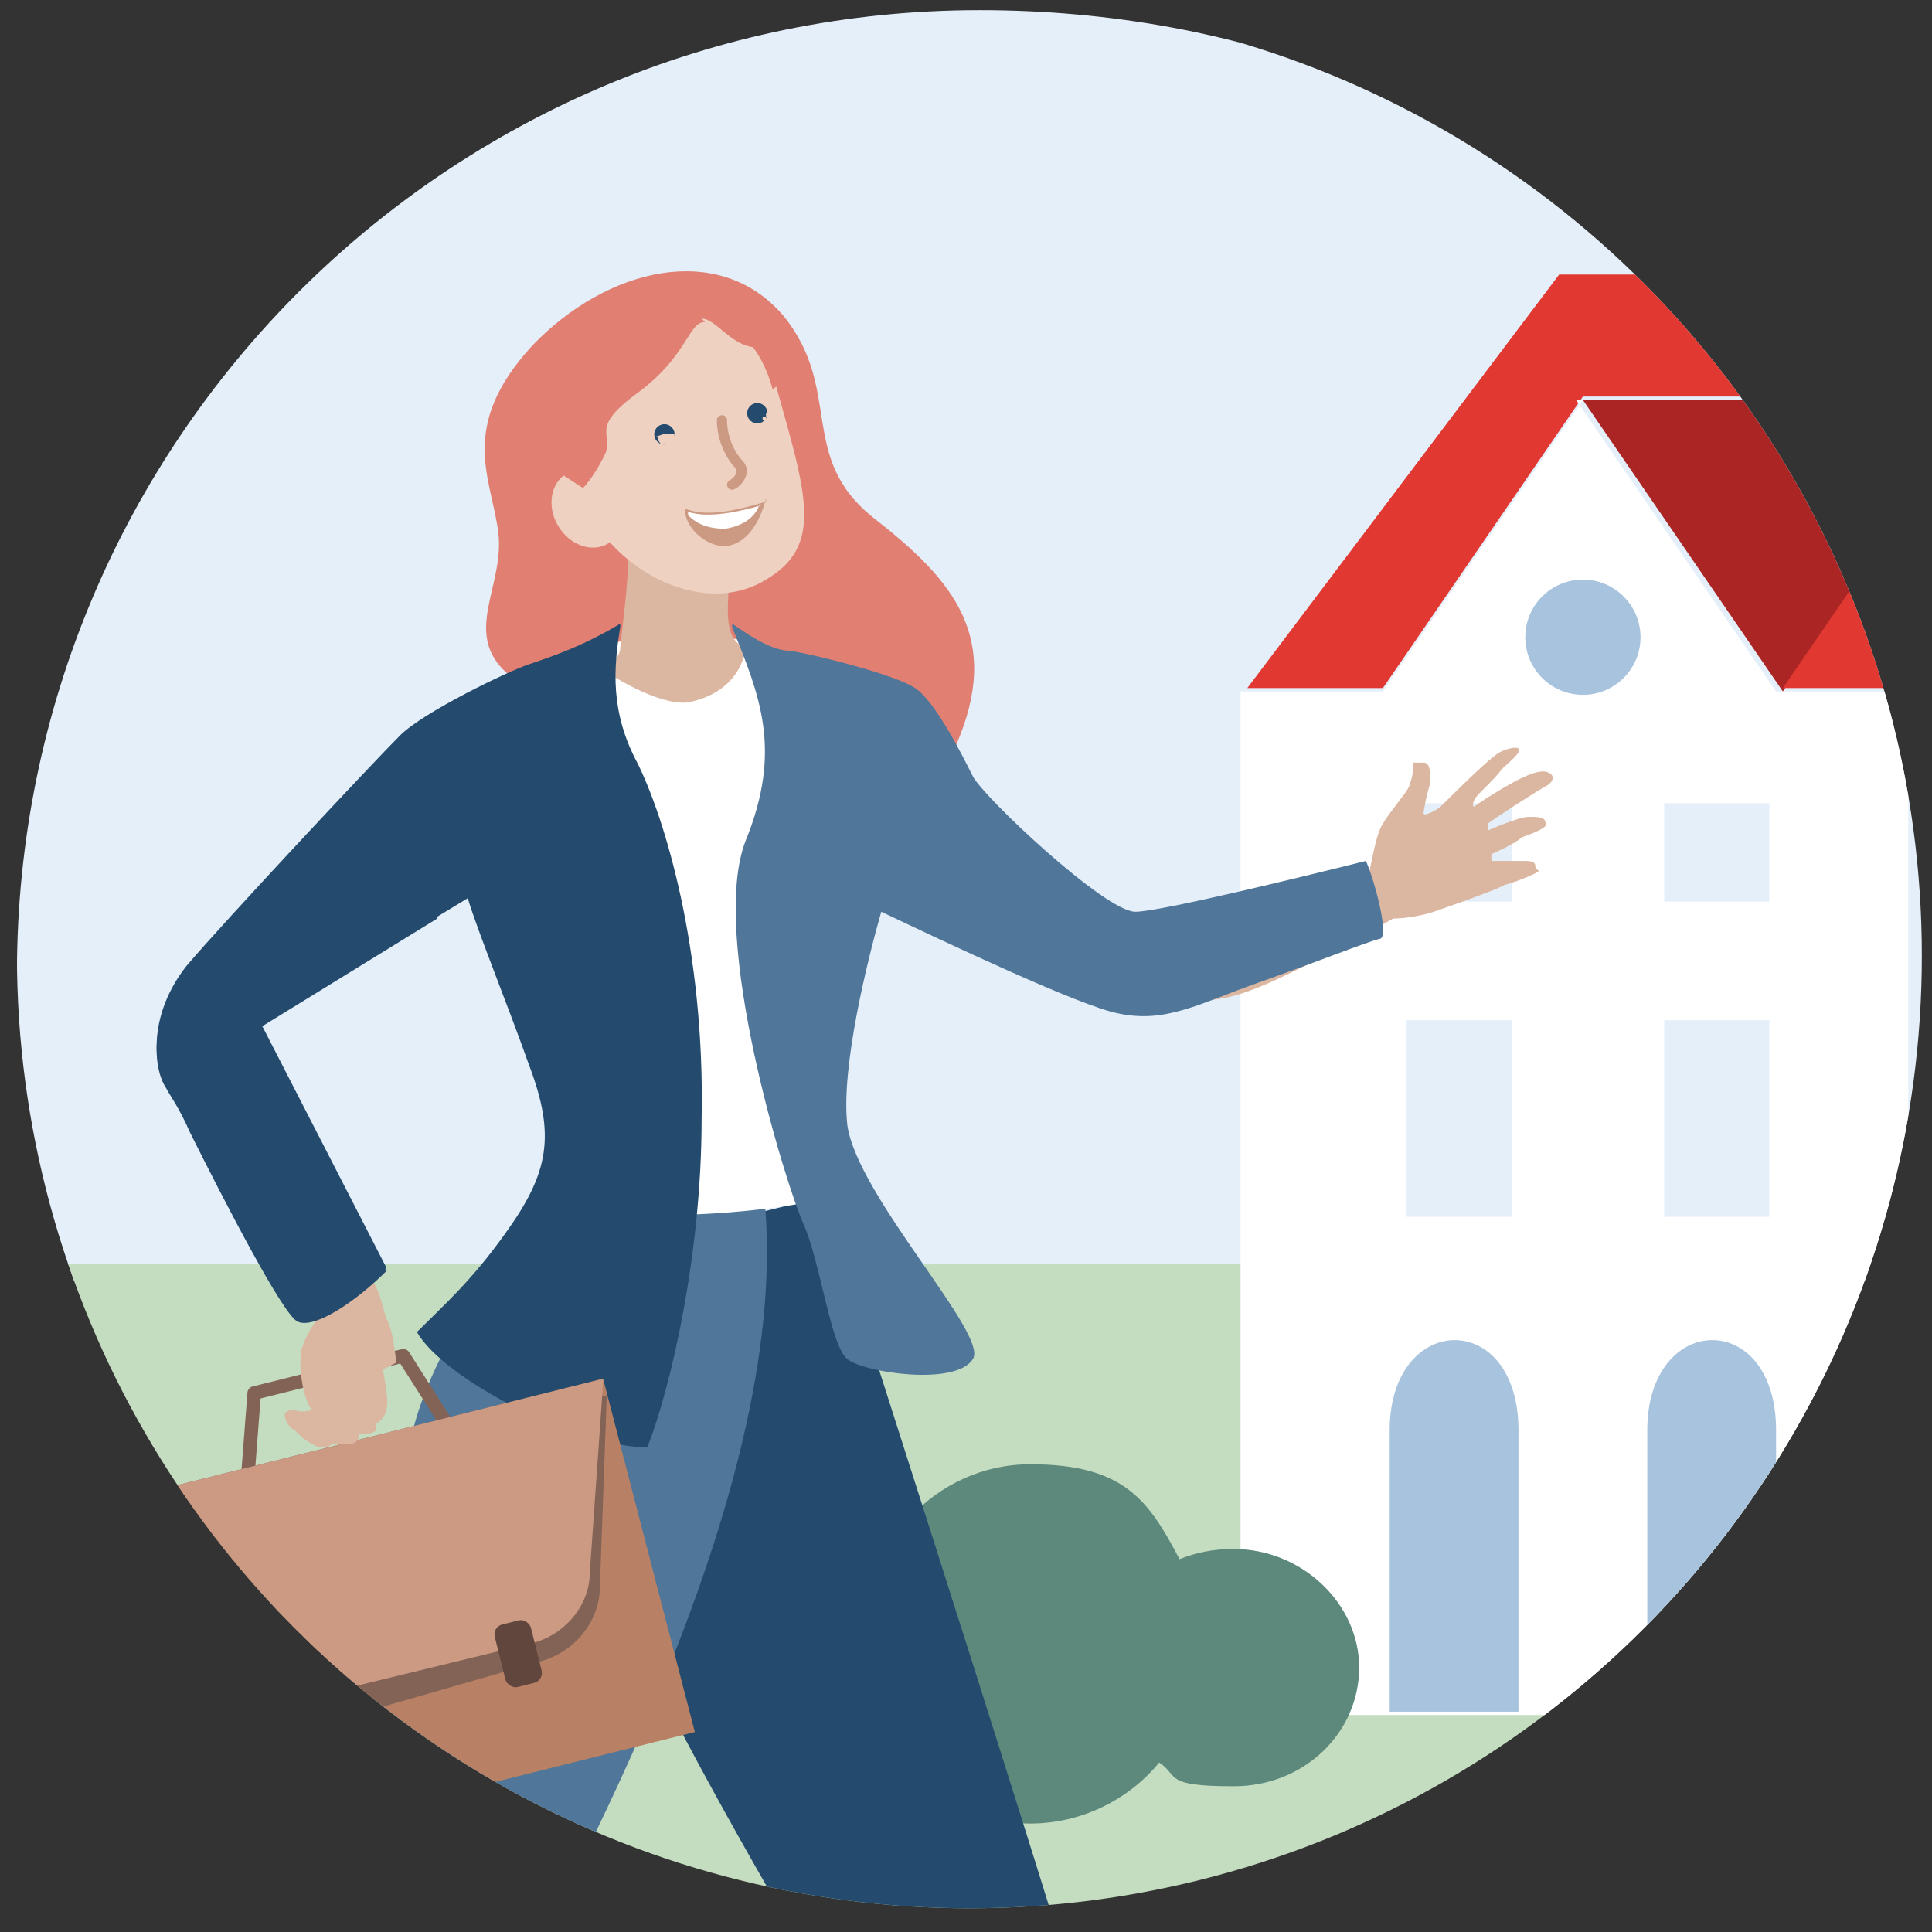 <?xml version="1.0" encoding="UTF-8"?>
<svg id="Layer_1" data-name="Layer 1" xmlns="http://www.w3.org/2000/svg" width="57" height="57" version="1.1" xmlns:xlink="http://www.w3.org/1999/xlink" viewBox="0 0 57 57">
  <rect x="0" y="0" width="57" height="57" fill="#333333" stroke="none"/>
  <defs>
    <style>
      .cls-1, .cls-2, .cls-3, .cls-4, .cls-5, .cls-6, .cls-7, .cls-8, .cls-9, .cls-10, .cls-11, .cls-12, .cls-13, .cls-14, .cls-15, .cls-16, .cls-17, .cls-18, .cls-19, .cls-20, .cls-21 {
        stroke-width: 0px;
      }

      .cls-1, .cls-4, .cls-6, .cls-7, .cls-14 {
        fill-rule: evenodd;
      }

      .cls-1, .cls-18 {
        fill: #fff;
      }

      .cls-2 {
        fill: #244b6d;
      }

      .cls-22 {
        stroke: #cc9a83;
        stroke-linecap: round;
        stroke-width: .3px;
      }

      .cls-22, .cls-10, .cls-23 {
        fill: none;
      }

      .cls-3 {
        fill: #60463c;
      }

      .cls-4, .cls-16 {
        fill: #cc9a83;
      }

      .cls-5 {
        fill: #a8c3dd;
      }

      .cls-6, .cls-8 {
        fill: #e4effa;
      }

      .cls-7 {
        fill: #846357;
      }

      .cls-9 {
        fill: #aa2523;
      }

      .cls-11 {
        fill: #e13831;
      }

      .cls-12 {
        fill: #dbb6a1;
      }

      .cls-23 {
        stroke: #846357;
        stroke-linejoin: round;
        stroke-width: .4px;
      }

      .cls-13 {
        fill: #b88064;
      }

      .cls-14 {
        fill: #5d897d;
      }

      .cls-24 {
        clip-path: url(#clippath);
      }

      .cls-15 {
        fill: #e17f72;
      }

      .cls-17 {
        fill: #50769a;
      }

      .cls-19 {
        fill: #eed1c1;
      }

      .cls-20 {
        fill: #c4dcbf;
      }

      .cls-21 {
        fill: #dbb6a0;
      }
    </style>
    <clipPath id="clippath">
      <circle class="cls-10" cx="28.6" cy="28.2" r="28.1"/>
    </clipPath>
  </defs>
  <g class="cls-24">
    <g>
      <path class="cls-6" d="M57.2,25.8v5.8c-.2,2.2-.7,4.2-1.3,6.2H2c-1-2.9-1.5-5.9-1.5-9.1C.5,13,13.2.3,28.9.3s26.8,11.2,28.3,25.5Z"/>
      <path class="cls-20" d="M53.7,66.5c11.2-1.4,16.9-20.9,18.5-29.2H-1.9c-5.7,3.9,3.7,21.3,20.7,21.3s22.2,9.5,35,7.9Z"/>
      <path class="cls-9" d="M46.7,11.8l5.9,8.6,5.9-8.6h-11.8Z"/>
      <path class="cls-11" d="M40.8,20.3l5.9-8.6h11.8l-5.9,8.6h3.9l9.6-12.2h-20.1l-9.2,12.2h4.2Z"/>
      <path class="cls-18" d="M46.7,11.8l-5.9,8.6h-4.2v30.2h19.7v-30.2h-3.9l-5.9-8.6Z"/>
      <path class="cls-5" d="M41,42.2c0-3.5,3.8-3.6,3.8,0v8.3h-3.8v-8.3Z"/>
      <path class="cls-5" d="M48.6,42.2c0-3.5,3.8-3.6,3.8,0v8.3h-3.8v-8.3Z"/>
      <ellipse class="cls-5" cx="46.7" cy="18.8" rx="1.7" ry="1.7"/>
      <path class="cls-8" d="M41.5,30.1h3.1v5.8h-3.1v-5.8Z"/>
      <path class="cls-8" d="M41.5,26.6h3.1v-2.9h-3.1v2.9Z"/>
      <rect class="cls-8" x="49.1" y="30.1" width="3.1" height="5.8"/>
      <rect class="cls-8" x="49.1" y="23.7" width="3.1" height="2.9"/>
      <path class="cls-14" d="M34.2,52c-.9,1.1-2.3,1.8-3.8,1.8-2.8,0-5-2.4-5-5.3s2.2-5.3,5-5.3,3.5,1.1,4.4,2.8c.5-.2,1-.3,1.6-.3,2,0,3.7,1.6,3.7,3.5s-1.6,3.5-3.7,3.5-1.6-.3-2.2-.7Z"/>
      <path class="cls-15" d="M15,20l3.1-.3c1.1-.2,2.9-1.4,3-1,0,.4.5.7.8.5.2,0,.7-.2.9.2.4.5,2.5.5,3.4.8.7.2,1.6,1.3,2,1.8,1.4-3.2-.1-4.9-2.4-6.7s-.9-3.8-2.7-6c-1.9-2.2-5.2-1.4-7.4.9-2.2,2.4-1.2,3.9-1,5.5.2,1.6-1.1,3,.3,4.2Z"/>
      <path class="cls-21" d="M45.3,25.6c0-.1,0-.2-.3-.2-.2,0-.9,0-1,0,0,0,0-.1,0-.2,0,0,.7-.3.9-.5.3-.1.8-.3.7-.4,0-.2-.2-.2-.5-.2-.3,0-1.2.4-1.2.4,0,0,0-.1,0-.2.1-.1,1.5-1,1.7-1.1.2-.1.3-.3.1-.4-.2-.1-.5,0-.9.2-.4.2-1.2.7-1.3.8,0,0-.1,0,0-.2,0-.1.6-.6.8-.9.2-.2.6-.5.5-.6,0-.1-.5,0-.7.2-.3.2-1.5,1.4-1.6,1.5-.1.1-.5.3-.5.2,0-.1.1-.6.2-.9,0-.3,0-.6-.2-.6-.2,0-.3,0-.3,0,0,0,0,.4-.1.6,0,.2-.5.7-.8,1.2-.2.3-.3,1-.4,1.4-.7.2-2.3.9-3.3,1-.8,0-2.2.4-2.8,1.2,0,0-.3.2-.5.8-.1.6.9.8,1.3.8.4,0,.9.1,2.1-.4,1-.4,3.4-1.7,3.9-2,.4,0,.9-.1,1.2-.2.3-.1,2-.7,2.1-.8.1,0,.9-.3,1-.4h0Z"/>
      <path class="cls-2" d="M24.3,35.3c2.2,6.9,7,21.8,8.3,26.4,1.4,4.7,2.4,7.6,2.7,8.2-.5.5-2,1.3-2.9,1.3-4.9-6.8-13.3-21.2-13.9-23.6-.5-2-.2-3.2,0-3.6l3.4-8.1,2.4-.6Z"/>
      <path class="cls-17" d="M16.3,34.6c1.1.3,2,.9,6.2.3,1.1,8.3-5.2,19.8-7.6,24.4-1.1,2.2-9.6,10.2-12.9,11.3-1.1-.7-2.3-1.9-2.6-2.4,3.6-3.9,7.9-8.7,9.7-12.1,1.8-3.3,2.3-9.9,3-13.5.5-2.9,3.5-6.6,4.3-8.1Z"/>
      <path class="cls-18" d="M17.4,19.2c1.1-.5,3.4-.6,4.5-.3.8.2,3.4,1.1,4.6,1.5l-2,12.2.9,2.5c-2.6.8-7.1,1-9.4.4.5-1.6,1-2.8,0-5.7-1-2.9-3-5.4-3.3-6.7-.3-1.3.3-1.6.9-1.9.5-.3,2.5-1.4,3.9-2Z"/>
      <path class="cls-12" d="M21.5,17.2c0,.6-.2,1.7.5,1.9-.1.8-.7,1.4-1.6,1.6-.7.2-2.2-.6-2.8-1.1,0,0,.7,0,.7-.5.1-1,.3-2.3.2-3.1l3,1.2Z"/>
      <path class="cls-19" d="M22.9,11.4c.9,3.2,1.4,4.7-.3,5.7-1.6,1-4,.1-5.2-1.9-1.2-2-.8-4.5.8-5.4,1.6-1,3.9-.9,4.6,1.7Z"/>
      <path class="cls-22" d="M21.3,12.4c0,.6.3,1.1.5,1.3.2.2,0,.5-.2.6"/>
      <path class="cls-16" d="M22.6,14.8c-.7.2-1.7.5-2.4.2,0,.6.7,1.2,1.3,1.1.5-.1.9-.6,1.1-1.4Z"/>
      <path class="cls-1" d="M22.4,14.9c-.1.3-.4.6-1,.7-.6,0-.9-.2-1.1-.4,0,0,0,0,0-.1.6.2,1.5,0,2.2-.2Z"/>
      <ellipse class="cls-2" cx="19.6" cy="12.8" rx=".3" ry=".3" transform="translate(-1 1.7) rotate(-4.8)"/>
      <path class="cls-19" d="M19.4,12.9c0,0,0,.1.1.2,0,0,.1,0,.2,0,0,0,.1,0,.2-.1,0,0,0-.1,0-.2h-.3c0,0-.3.1-.3.1Z"/>
      <ellipse class="cls-2" cx="22.3" cy="12.2" rx=".3" ry=".3" transform="translate(-.9 1.9) rotate(-4.8)"/>
      <path class="cls-19" d="M22.6,12.2s0,0,0,.1c0,0,0,0,0,.1,0,0,0,0,0,0,0,0,0,0,0,0,0,0,0,0-.1,0,0,0,0,0,0,0,0,0,0,0,0,0,0,0,0,0,0-.1h.3c0,0,.3-.1.3-.1Z"/>
      <ellipse class="cls-19" cx="17.3" cy="15" rx="1" ry="1.2" transform="translate(-5.2 10.9) rotate(-30.6)"/>
      <path class="cls-15" d="M20.7,9.4c.5,0,1,1.1,2,.8l-1.7-1.8-2.2.2-2.4,1.4-1.2,3.1,2,1.3c0,0,.3-.3.6-.9.4-.7-.5-.8,1-1.9,1.5-1.1,1.5-2.1,2-2.1Z"/>
      <path class="cls-2" d="M18.3,18.5c-.2,1.2-.3,2.5.5,4h0c.8,1.6,2,5.5,1.9,10.5,0,4-.9,7.9-1.6,9.7-2.1,0-6-2-6.8-3.4.8-.8,1.6-1.5,2.6-2.9,1.3-1.8,1.5-2.9.7-5-.6-1.7-1.5-3.9-1.8-4.9l-6.1,3.7,3.7,7.2c-.9.9-2.1,1.7-2.6,1.5-.5-.2-3.5-6.3-3.9-6.9-.4-.6-.5-2.1.6-3.5,1.1-1.3,5.5-6,6.3-6.8.7-.7,3.2-1.9,3.8-2.1.9-.3,1.7-.6,2.7-1.2Z"/>
      <path class="cls-23" d="M10.7,44.4l2.6-2.2-1.4-2.2-4.4,1.1-.2,2.6,3.4.7Z"/>
      <polygon class="cls-13" points="2.6 44.5 17.8 40.7 20.5 51.1 5.3 54.9 2.6 44.5"/>
      <path class="cls-7" d="M17.9,41.2l-.2,5.6c0,1-.7,1.9-1.7,2.2l-7.3,2.1c-1,.3-2,0-2.6-.9l-3.4-4.9-.2-.8,15.2-3.8v.5Z"/>
      <path class="cls-4" d="M17.8,40.7l-.4,5.7c0,1-.8,1.9-1.8,2.1l-7.4,1.8c-1,.2-2-.2-2.6-1l-3.1-4.8,15.2-3.8Z"/>
      <rect class="cls-3" x="8.2" y="49.4" width="1.1" height="1.9" rx=".3" ry=".3" transform="translate(-12 3.6) rotate(-14)"/>
      <rect class="cls-3" x="14.8" y="47.8" width="1.1" height="1.9" rx=".3" ry=".3" transform="translate(-11.4 5.2) rotate(-14)"/>
      <path class="cls-21" d="M11.7,40.2c-.1-.6-.1-.9-.3-1.3-.1-.3-.2-.8-.4-1.1,0,0,0,0,0,0,0,0,0-.2-.1-.2,0,0,0,0,0,0h0c-.4-.7-.7-1.4-1.1-2.1-.9-.5-4.8-4.9-4.8-4.9,0,0,.2,1.2,1,2.8.2.4.9,2.5,1.3,3,.9,1.2,1.1,1.5,2,2.6-.2.3-.3.5-.4.8-.1.4,0,1.4.3,1.8,0,0-.3.1-.5,0-.1,0-.2,0-.3.1,0,0,0,.1,0,0,0,.2.1.4.3.5,0,0,0,0,.1.1.2.2.4.3.6.4,0,0,0,0,0,0,0,0,0,0,.1,0,.1,0,.2,0,.3-.1,0,0,0,0,0,0,0,0,.1,0,.2,0,0,0,0,0,0,0,.1,0,.2,0,.3,0,.1,0,.2,0,.3-.2,0,0,0-.1,0-.1,0,0,.1,0,.2,0,0,0,.2,0,.3-.1,0,0,0-.1,0-.2.5-.3.3-.9.2-1.6h0Z"/>
      <path class="cls-17" d="M21.6,18.5c.8,2,1.5,3.6.4,6.3-1.1,2.8,1.2,10.2,1.7,11.3s.8,3.6,1.3,4c.5.4,3.2.8,3.7,0,.5-.7-3.4-4.8-3.7-6.9-.2-1.7.6-4.9,1-6.3,1.9.9,5.9,2.8,7,3,1.4.3,2.4-.3,4.1-.9,1.7-.6,3.2-1.2,3.6-1.3.3,0-.1-1.6-.4-2.3-2,.5-6.1,1.5-6.8,1.5-.9,0-4.5-3.4-4.8-4-.3-.6-1.1-2.2-1.7-2.6-.6-.4-3-1-3.7-1.1-.6,0-1.4-.6-1.7-.8Z"/>
      <path class="cls-2" d="M12.9,27.1l-5.2,3.2,3.7,7.2c-.9.9-2.1,1.7-2.6,1.5-.4-.1-2.2-3.6-3.2-5.6-.3-.7-.6-1.1-.7-1.3-.4-.6-.5-2.1.6-3.5.8-.9,3.2-3.6,4.9-5.3,1.1.9,1.9,2.2,2.5,3.8Z"/>
    </g>
  </g>
</svg>